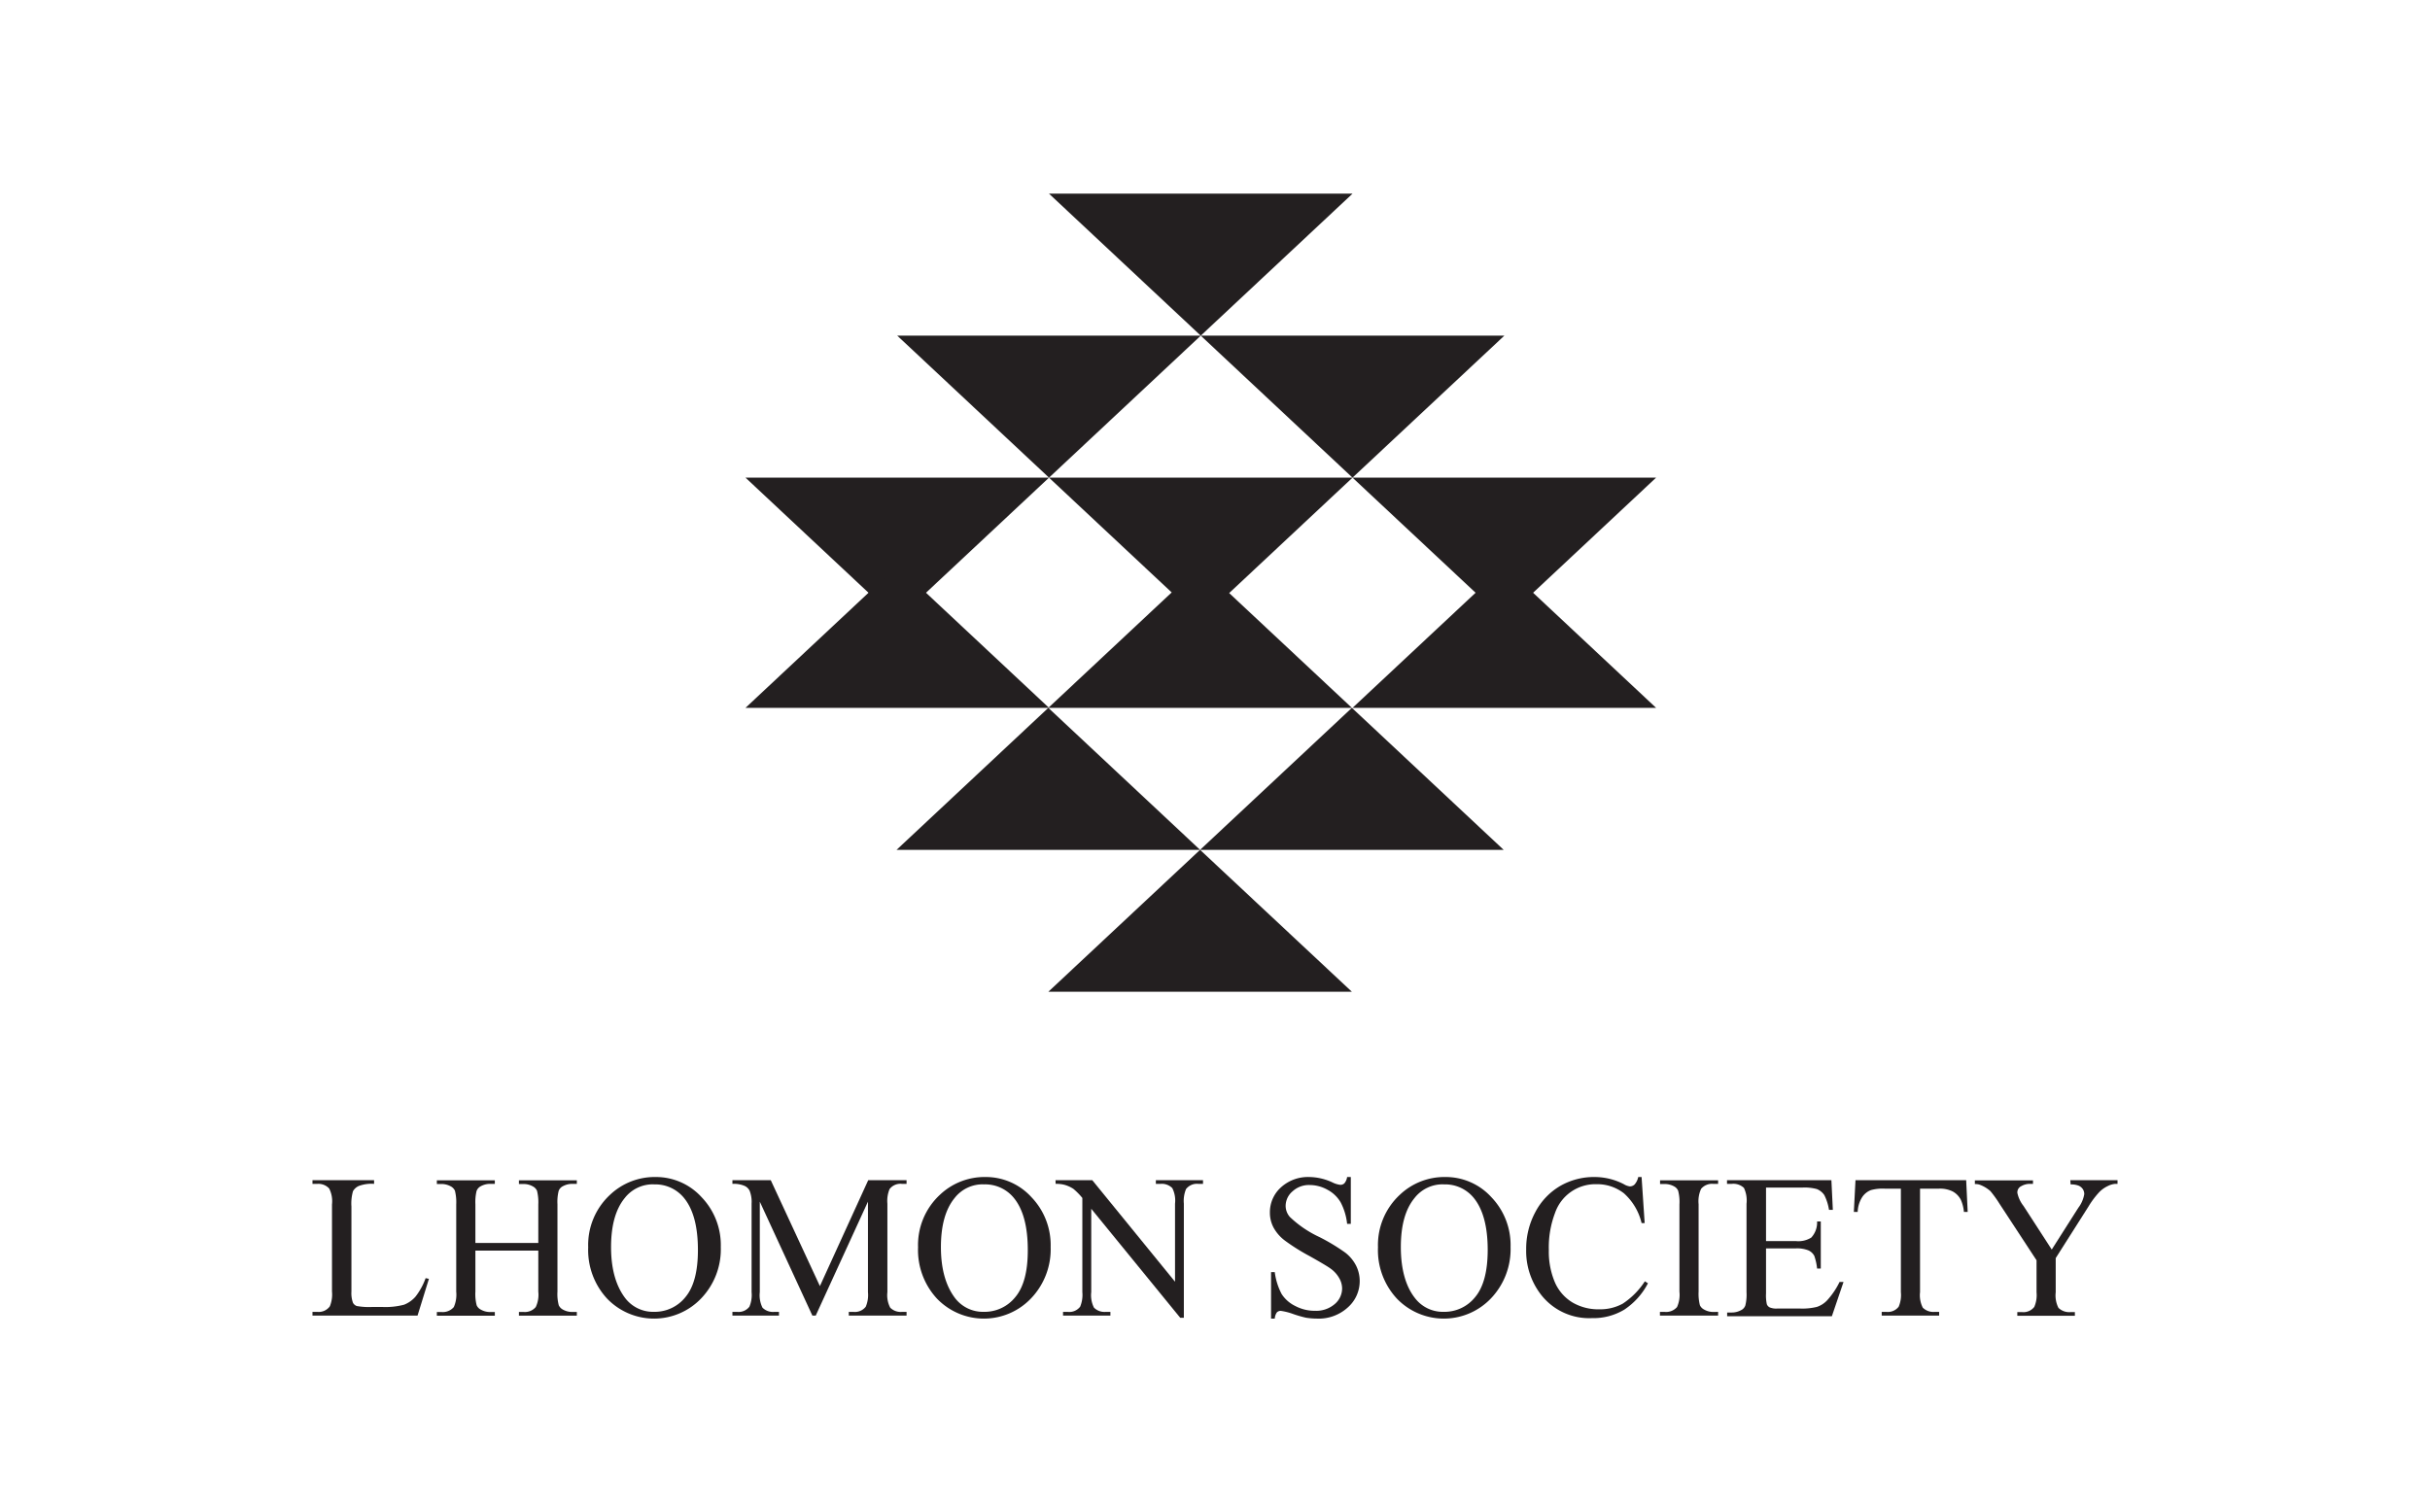 <svg id="Layer_4" data-name="Layer 4" xmlns="http://www.w3.org/2000/svg" viewBox="0 0 355 221"><defs><style>.cls-1{fill:#231f20;}</style></defs><polygon class="cls-1" points="175.42 49.05 153.25 28.3 197.59 28.3 175.42 49.05"/><polygon class="cls-1" points="197.59 69.8 175.42 49.05 219.77 49.05 197.59 69.8"/><polygon class="cls-1" points="219.77 90.55 197.59 69.8 241.94 69.8 219.77 90.55"/><polygon class="cls-1" points="153.25 69.8 131.08 49.05 175.42 49.05 153.25 69.8"/><polygon class="cls-1" points="131.08 90.55 108.91 69.8 153.25 69.8 131.08 90.55"/><polygon class="cls-1" points="175.42 90.55 153.25 69.8 197.59 69.8 175.42 90.55"/><polygon class="cls-1" points="175.32 82.69 153.15 103.44 197.5 103.44 175.32 82.69"/><polygon class="cls-1" points="131.08 82.69 108.91 103.44 153.25 103.44 131.08 82.69"/><polygon class="cls-1" points="153.15 103.44 130.98 124.19 175.32 124.19 153.15 103.44"/><polygon class="cls-1" points="197.5 103.44 175.32 124.19 219.67 124.19 197.5 103.44"/><polygon class="cls-1" points="175.32 124.19 153.15 144.93 197.5 144.93 175.32 124.19"/><polygon class="cls-1" points="219.77 82.69 197.59 103.44 241.94 103.44 219.77 82.69"/><path class="cls-1" d="M62.18,186.78l.48.1L61,192.25H45.65v-.54h.75a2,2,0,0,0,1.79-.82,4.61,4.61,0,0,0,.31-2.16V176a4.09,4.09,0,0,0-.41-2.32A2.13,2.13,0,0,0,46.4,173h-.75v-.54h9V173a5.32,5.32,0,0,0-2.21.3,1.8,1.8,0,0,0-.87.77,6.51,6.51,0,0,0-.23,2.23v12.43a4.13,4.13,0,0,0,.23,1.66,1.07,1.07,0,0,0,.54.46,10.19,10.19,0,0,0,2.28.14h1.44a10.65,10.65,0,0,0,3.2-.33,4.27,4.27,0,0,0,1.68-1.19A9.84,9.84,0,0,0,62.18,186.78Z"/><path class="cls-1" d="M69.45,181.64h9.19V176a6.86,6.86,0,0,0-.19-2,1.36,1.36,0,0,0-.61-.63,2.73,2.73,0,0,0-1.33-.35h-.7v-.54h8.46V173h-.7a2.83,2.83,0,0,0-1.33.34,1.22,1.22,0,0,0-.63.71,6.65,6.65,0,0,0-.17,1.93v12.76a6.44,6.44,0,0,0,.19,2,1.38,1.38,0,0,0,.6.63,2.76,2.76,0,0,0,1.34.35h.7v.54H75.81v-.54h.7a2.07,2.07,0,0,0,1.76-.72,4.2,4.2,0,0,0,.37-2.25v-6H69.45v6a6.44,6.44,0,0,0,.19,2,1.31,1.31,0,0,0,.61.63,2.73,2.73,0,0,0,1.33.35h.71v.54H63.82v-.54h.7A2.11,2.11,0,0,0,66.3,191a4.49,4.49,0,0,0,.35-2.25V176a6.86,6.86,0,0,0-.19-2,1.38,1.38,0,0,0-.6-.63,2.82,2.82,0,0,0-1.34-.35h-.7v-.54h8.47V173h-.71a2.83,2.83,0,0,0-1.33.34,1.29,1.29,0,0,0-.63.71,7,7,0,0,0-.17,1.93Z"/><path class="cls-1" d="M95.81,172a9,9,0,0,1,6.67,2.93,10.1,10.1,0,0,1,2.82,7.3,10.37,10.37,0,0,1-2.84,7.48,9.51,9.51,0,0,1-13.75.08,10.44,10.44,0,0,1-2.78-7.52,10,10,0,0,1,3.21-7.69A9.48,9.48,0,0,1,95.81,172Zm-.28,1.07a5.2,5.2,0,0,0-4.26,2q-2,2.44-2,7.17t2.07,7.46a5.13,5.13,0,0,0,4.21,2,5.74,5.74,0,0,0,4.6-2.17q1.81-2.18,1.81-6.86c0-3.38-.66-5.91-2-7.57A5.4,5.4,0,0,0,95.53,173.08Z"/><path class="cls-1" d="M118.68,192.25,111,175.6v13.22a4.07,4.07,0,0,0,.39,2.27,2.16,2.16,0,0,0,1.71.62h.7v.54H107v-.54h.7a2,2,0,0,0,1.78-.76,4.35,4.35,0,0,0,.32-2.13V175.89a4.42,4.42,0,0,0-.29-1.89,1.53,1.53,0,0,0-.75-.71A4,4,0,0,0,107,173v-.54h5.6l7.18,15.48,7.06-15.48h5.6V173h-.68a2,2,0,0,0-1.8.76,4.47,4.47,0,0,0-.32,2.13v12.93a3.93,3.93,0,0,0,.41,2.27,2.16,2.16,0,0,0,1.71.62h.68v.54H124v-.54h.7a2,2,0,0,0,1.78-.76,4.35,4.35,0,0,0,.32-2.13V175.6l-7.63,16.65Z"/><path class="cls-1" d="M144,172a9,9,0,0,1,6.67,2.93,10.1,10.1,0,0,1,2.82,7.3,10.37,10.37,0,0,1-2.84,7.48,9.51,9.51,0,0,1-13.75.08,10.44,10.44,0,0,1-2.78-7.52,10,10,0,0,1,3.21-7.69A9.48,9.48,0,0,1,144,172Zm-.28,1.07a5.2,5.2,0,0,0-4.26,2q-2,2.44-2,7.17t2.07,7.46a5.13,5.13,0,0,0,4.21,2,5.74,5.74,0,0,0,4.6-2.17q1.82-2.18,1.81-6.86c0-3.38-.66-5.91-2-7.57A5.4,5.4,0,0,0,143.67,173.08Z"/><path class="cls-1" d="M154.2,172.46h5.37l12.09,14.84V175.89a4,4,0,0,0-.4-2.27,2.16,2.16,0,0,0-1.71-.62h-.69v-.54h6.89V173h-.7a2,2,0,0,0-1.78.76,4.47,4.47,0,0,0-.32,2.13v16.68h-.53l-13-15.93v12.18a4,4,0,0,0,.4,2.27,2.17,2.17,0,0,0,1.7.62h.7v.54H155.3v-.54H156a2,2,0,0,0,1.8-.76,4.47,4.47,0,0,0,.32-2.13V175.06a9.58,9.58,0,0,0-1.31-1.33,4.7,4.7,0,0,0-1.3-.59,4.55,4.55,0,0,0-1.29-.14Z"/><path class="cls-1" d="M197.34,172v6.84h-.54a8.66,8.66,0,0,0-.94-3.13,4.85,4.85,0,0,0-1.93-1.85,5.36,5.36,0,0,0-2.6-.69,3.53,3.53,0,0,0-2.51.93,2.81,2.81,0,0,0-1,2.1,2.47,2.47,0,0,0,.63,1.65,16,16,0,0,0,4.3,2.92,28.82,28.82,0,0,1,3.78,2.28,5.63,5.63,0,0,1,1.57,1.88,5,5,0,0,1,.54,2.26,5.11,5.11,0,0,1-1.74,3.87,6.29,6.29,0,0,1-4.49,1.63,10.42,10.42,0,0,1-1.62-.13,16.89,16.89,0,0,1-1.87-.54,8.93,8.93,0,0,0-1.8-.46.78.78,0,0,0-.58.22,1.8,1.8,0,0,0-.31.91h-.54v-6.79h.54a9.45,9.45,0,0,0,1,3.19,4.91,4.91,0,0,0,2,1.76,6.06,6.06,0,0,0,2.9.7,4.14,4.14,0,0,0,2.88-1,3,3,0,0,0,1.06-2.28,3.06,3.06,0,0,0-.41-1.47,4.31,4.31,0,0,0-1.24-1.39c-.38-.29-1.42-.91-3.11-1.86a29.35,29.35,0,0,1-3.61-2.27,6,6,0,0,1-1.63-1.86,4.63,4.63,0,0,1-.55-2.25,4.87,4.87,0,0,1,1.63-3.67A5.86,5.86,0,0,1,191.3,172a8.29,8.29,0,0,1,3.34.78,3.52,3.52,0,0,0,1.15.36.82.82,0,0,0,.62-.23,1.81,1.81,0,0,0,.39-.91Z"/><path class="cls-1" d="M211.18,172a9,9,0,0,1,6.68,2.93,10.1,10.1,0,0,1,2.82,7.3,10.42,10.42,0,0,1-2.84,7.48,9.51,9.51,0,0,1-13.75.08,10.4,10.4,0,0,1-2.78-7.52,10,10,0,0,1,3.21-7.69A9.45,9.45,0,0,1,211.18,172Zm-.27,1.07a5.2,5.2,0,0,0-4.26,2c-1.34,1.63-2,4-2,7.17s.69,5.72,2.07,7.46a5.12,5.12,0,0,0,4.2,2,5.73,5.73,0,0,0,4.6-2.17q1.81-2.18,1.82-6.86c0-3.38-.67-5.91-2-7.57A5.39,5.39,0,0,0,210.91,173.08Z"/><path class="cls-1" d="M239.82,172l.45,6.73h-.45a8.43,8.43,0,0,0-2.58-4.35,6.33,6.33,0,0,0-4-1.33,6.23,6.23,0,0,0-6.06,4.19,14.15,14.15,0,0,0-.91,5.44,11.42,11.42,0,0,0,.86,4.65,6.41,6.41,0,0,0,2.59,3,7.44,7.44,0,0,0,3.94,1,6.82,6.82,0,0,0,3.4-.82,11.18,11.18,0,0,0,3.24-3.27l.45.29a10.32,10.32,0,0,1-3.47,3.86,8.75,8.75,0,0,1-4.71,1.23,8.9,8.9,0,0,1-7.61-3.65,10.39,10.39,0,0,1-2-6.39,11.29,11.29,0,0,1,1.33-5.44,9.58,9.58,0,0,1,3.65-3.84A9.89,9.89,0,0,1,233,172a9.31,9.31,0,0,1,4.23,1.05,2.21,2.21,0,0,0,.87.32,1,1,0,0,0,.69-.27,2.37,2.37,0,0,0,.54-1.1Z"/><path class="cls-1" d="M251,191.71v.54H242.5v-.54h.7A2.1,2.1,0,0,0,245,191a4.37,4.37,0,0,0,.35-2.25V176a6.44,6.44,0,0,0-.19-2,1.31,1.31,0,0,0-.59-.63,2.83,2.83,0,0,0-1.35-.35h-.7v-.54H251V173h-.72a2.09,2.09,0,0,0-1.76.72,4.31,4.31,0,0,0-.37,2.25v12.77a6.78,6.78,0,0,0,.19,2,1.38,1.38,0,0,0,.62.63,2.69,2.69,0,0,0,1.32.35Z"/><path class="cls-1" d="M258,173.54v7.82h4.35a3.54,3.54,0,0,0,2.26-.51,3.25,3.25,0,0,0,.85-2.36H266v6.89h-.54a8,8,0,0,0-.41-1.86,1.82,1.82,0,0,0-.86-.8,4.48,4.48,0,0,0-1.84-.29H258V189a6,6,0,0,0,.12,1.6.89.89,0,0,0,.41.45,2.48,2.48,0,0,0,1.11.17h3.35a8.9,8.9,0,0,0,2.44-.24,3.61,3.61,0,0,0,1.46-.92,11.23,11.23,0,0,0,1.85-2.72h.58l-1.7,5H252.32v-.54h.7a2.83,2.83,0,0,0,1.33-.34,1.2,1.2,0,0,0,.63-.7,6.53,6.53,0,0,0,.17-1.91V175.91a4.26,4.26,0,0,0-.38-2.32A2.25,2.25,0,0,0,253,173h-.7v-.54h15.25l.21,4.34h-.56a7.28,7.28,0,0,0-.68-2.15,2.4,2.4,0,0,0-1.1-.89,6.82,6.82,0,0,0-2.06-.22Z"/><path class="cls-1" d="M287.24,172.46l.22,4.64h-.55a5.58,5.58,0,0,0-.44-1.75,2.88,2.88,0,0,0-1.2-1.24,4.16,4.16,0,0,0-2-.41H280.5v15.12a4,4,0,0,0,.4,2.27,2.19,2.19,0,0,0,1.71.62h.68v.54H274.9v-.54h.7a2,2,0,0,0,1.78-.76,4.35,4.35,0,0,0,.32-2.13V173.7h-2.37a6.44,6.44,0,0,0-2,.21,2.68,2.68,0,0,0-1.3,1.06,4.26,4.26,0,0,0-.64,2.13h-.56l.24-4.64Z"/><path class="cls-1" d="M302.45,172.46h6.9V173H309a3,3,0,0,0-1.11.34,4.21,4.21,0,0,0-1.33,1,12.75,12.75,0,0,0-1.47,2l-4.77,7.51v5a4,4,0,0,0,.4,2.27,2.27,2.27,0,0,0,1.76.62h.64v.54h-8.41v-.54h.7a2,2,0,0,0,1.78-.76,4.31,4.31,0,0,0,.33-2.13v-4.68l-5.43-8.29a16.53,16.53,0,0,0-1.31-1.82,4.94,4.94,0,0,0-1.42-.88,1.9,1.9,0,0,0-.85-.15v-.54H297V173h-.44a2.47,2.47,0,0,0-1.26.33,1,1,0,0,0-.58,1,4.63,4.63,0,0,0,.89,1.89l4.13,6.38,3.88-6.1a4.49,4.49,0,0,0,.87-2,1.3,1.3,0,0,0-.21-.73,1.42,1.42,0,0,0-.6-.5,3,3,0,0,0-1.18-.19Z"/></svg>